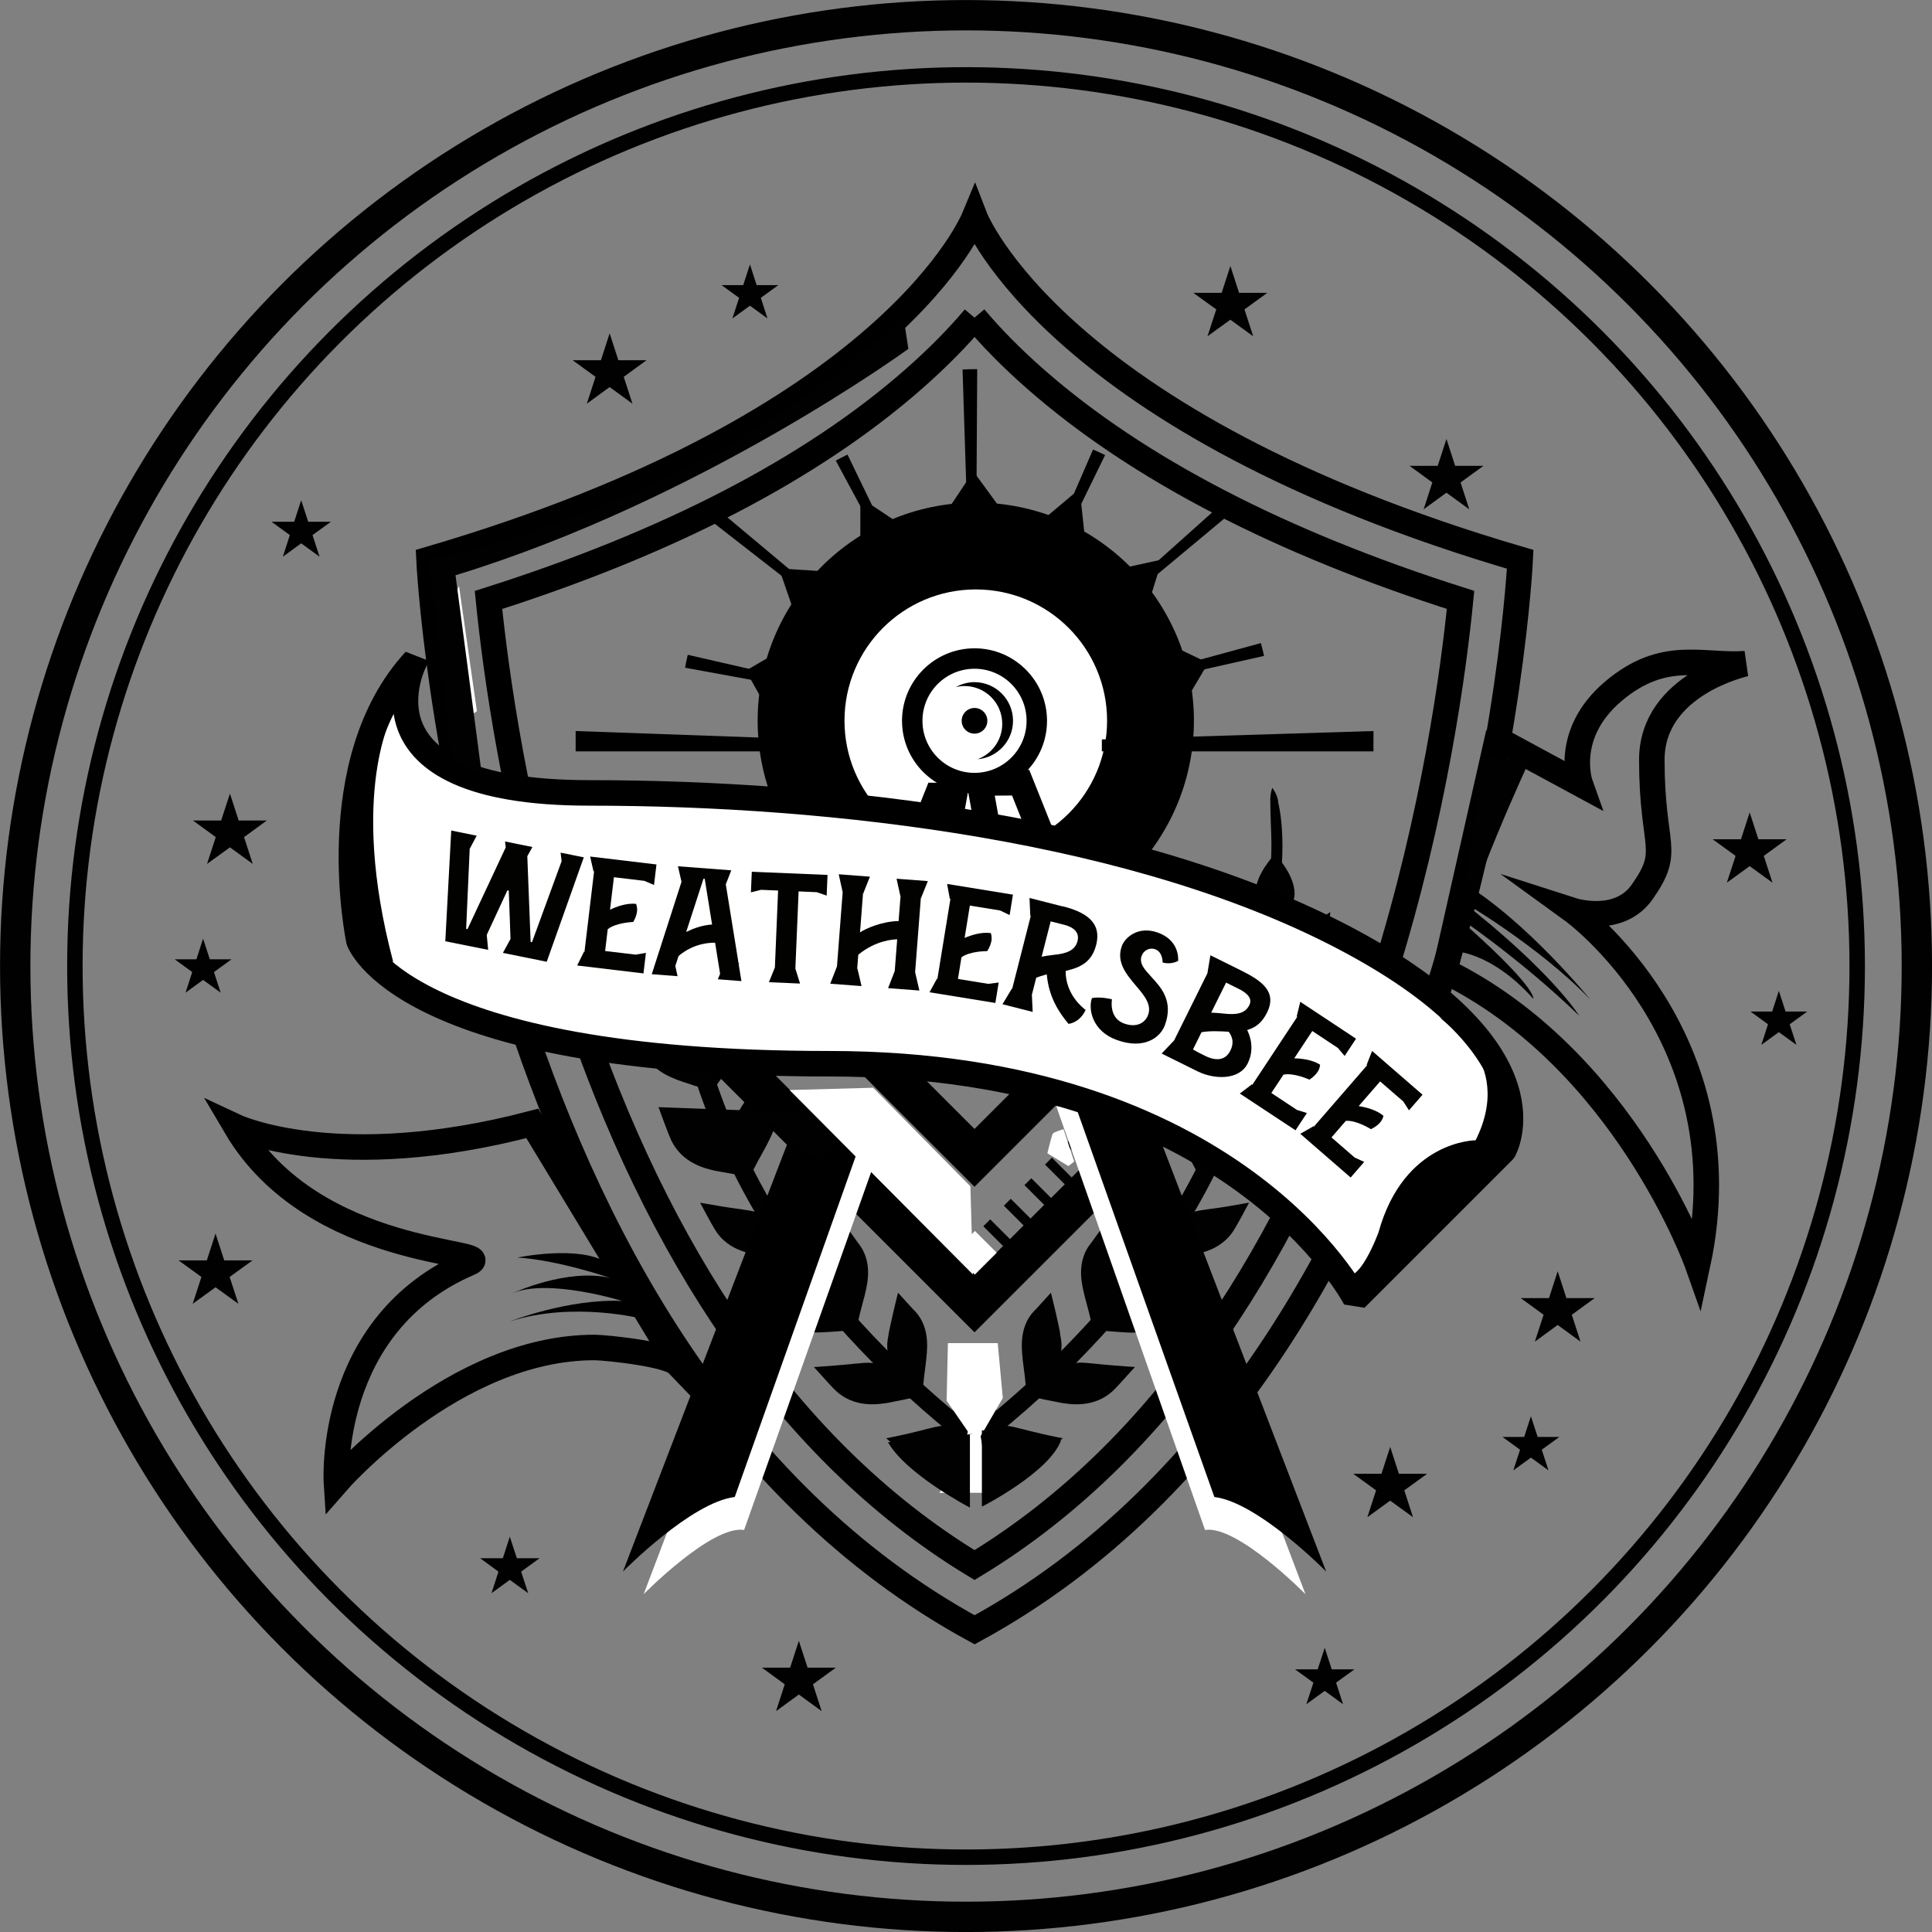 <?xml version="1.0" encoding="UTF-8"?>
<svg id="Layer_2" data-name="Layer 2" xmlns="http://www.w3.org/2000/svg" viewBox="0 0 243.83 243.83">
  <rect x="0" y="0" width="243.83" height="243.83" fill="#808080" stroke="none"/>
  <defs>
    <style>
      .cls-1, .cls-2, .cls-3, .cls-4, .cls-5, .cls-6, .cls-7, .cls-8, .cls-9 {
        stroke-miterlimit: 10;
      }

      .cls-1, .cls-10, .cls-11 {
        fill: #fff;
      }

      .cls-1, .cls-11, .cls-7, .cls-9 {
        stroke: #000;
      }

      .cls-1, .cls-11, .cls-9 {
        stroke-width: 3.22px;
      }

      .cls-2 {
        stroke-dasharray: 1.23 2.44;
      }

      .cls-2, .cls-3, .cls-4, .cls-5, .cls-6, .cls-7, .cls-8, .cls-9 {
        fill: none;
      }

      .cls-2, .cls-3, .cls-4, .cls-5, .cls-6, .cls-8 {
        stroke: #000100;
      }

      .cls-2, .cls-6, .cls-8 {
        stroke-width: 3.59px;
      }

      .cls-3 {
        stroke-width: 1.95px;
      }

      .cls-4 {
        stroke-width: 2.4px;
      }

      .cls-5 {
        stroke-width: 3.83px;
      }

      .cls-11 {
        stroke-linejoin: bevel;
      }

      .cls-12, .cls-13 {
        fill: #000100;
      }

      .cls-14 {
        fill: #020201;
      }

      .cls-7 {
        stroke-width: 5.16px;
      }

      .cls-13 {
        fill-rule: evenodd;
      }

      .cls-8 {
        stroke-dasharray: 1.18 2.34;
      }
    </style>
  </defs>
  <g id="Layer_1-2" data-name="Layer 1">
    <g>
      <circle class="cls-5" cx="121.92" cy="121.92" r="120"/>
      <circle class="cls-3" cx="121.92" cy="121.92" r="112.47"/>
      <polygon class="cls-12" points="76.94 42.07 78.04 45.46 81.6 45.46 78.72 47.56 79.82 50.95 76.94 48.85 74.06 50.95 75.16 47.56 72.27 45.46 75.84 45.46 76.94 42.07"/>
      <polygon class="cls-12" points="182.55 55.4 183.65 58.79 187.22 58.79 184.33 60.89 185.43 64.28 182.55 62.18 179.67 64.28 180.77 60.89 177.89 58.79 181.45 58.79 182.55 55.4"/>
      <polygon class="cls-12" points="155.28 33.57 156.38 36.96 159.94 36.96 157.06 39.05 158.16 42.44 155.28 40.35 152.39 42.44 153.5 39.05 150.61 36.96 154.18 36.96 155.28 33.57"/>
      <polygon class="cls-12" points="167.19 207.96 168.07 210.68 170.94 210.68 168.62 212.36 169.5 215.08 167.19 213.4 164.87 215.08 165.76 212.36 163.44 210.68 166.3 210.68 167.19 207.96"/>
      <polygon class="cls-12" points="27.2 155.68 28.3 159.07 31.87 159.07 28.98 161.16 30.09 164.55 27.2 162.46 24.32 164.55 25.42 161.16 22.54 159.07 26.1 159.07 27.2 155.68"/>
      <polygon class="cls-12" points="64.34 193.94 65.23 196.66 68.09 196.66 65.77 198.35 66.66 201.07 64.34 199.39 62.03 201.07 62.91 198.35 60.6 196.66 63.46 196.66 64.34 193.94"/>
      <polygon class="cls-12" points="94.65 33.37 95.49 35.98 98.23 35.98 96.02 37.59 96.86 40.19 94.65 38.58 92.43 40.19 93.28 37.59 91.06 35.98 93.8 35.98 94.65 33.37"/>
      <polygon class="cls-12" points="220.82 102.53 221.92 105.92 225.48 105.92 222.6 108.02 223.7 111.4 220.82 109.31 217.94 111.4 219.04 108.02 216.15 105.92 219.72 105.92 220.82 102.53"/>
      <polygon class="cls-12" points="224.5 125.05 225.35 127.66 228.09 127.66 225.87 129.27 226.72 131.87 224.5 130.26 222.29 131.87 223.13 129.27 220.92 127.66 223.66 127.66 224.5 125.05"/>
      <polygon class="cls-12" points="100.82 207.08 101.92 210.47 105.49 210.47 102.6 212.57 103.7 215.96 100.82 213.86 97.94 215.96 99.04 212.57 96.16 210.47 99.72 210.47 100.82 207.08"/>
      <polygon class="cls-12" points="29.02 100.16 30.12 103.55 33.68 103.55 30.8 105.65 31.9 109.03 29.02 106.94 26.13 109.03 27.23 105.65 24.35 103.55 27.91 103.55 29.02 100.16"/>
      <polygon class="cls-12" points="38.01 63.13 38.9 65.85 41.76 65.85 39.44 67.53 40.33 70.26 38.01 68.57 35.7 70.26 36.58 67.53 34.27 65.85 37.13 65.85 38.01 63.13"/>
      <polygon class="cls-12" points="25.63 118.46 26.48 121.07 29.22 121.07 27 122.68 27.85 125.28 25.63 123.67 23.42 125.28 24.26 122.68 22.05 121.07 24.79 121.07 25.63 118.46"/>
      <path class="cls-9" d="M123,40.08c1.99,2.36,4.53,5,7.75,7.82,12.84,11.25,30.85,20.59,53.58,27.81-.86,8.73-3.28,26.94-9.62,47.21-5.14,16.44-11.81,30.91-19.81,43.01-8.99,13.59-19.71,24.2-31.91,31.59-12.15-7.36-22.83-17.91-31.81-31.44-8-12.05-14.66-26.46-19.81-42.84-6.39-20.34-8.84-38.73-9.72-47.52,22.72-7.21,40.72-16.55,53.56-27.79,3.24-2.84,5.79-5.48,7.78-7.84M123,27.34h0c-.05.12-10.14,26.05-68.86,43.25,0,0,4.72,100.15,68.86,135.1h0s0,0,0,0c64.14-34.95,68.86-135.1,68.86-135.1-58.72-17.19-68.81-43.12-68.86-43.25h0Z"/>
      <g>
        <g>
          <path class="cls-13" d="M117.04,180.33s-.33.08-.81.21c-.49.12-1.13.28-1.78.43-1.3.3-2.61.55-2.61.55,1.27,1.11,2.04,1.66,2.44,1.99.41.32.48.38.49.38,3.03,2.31,6.36.94,7.05.76,0,0,1.09-.4,2.14-.83,1.05-.43,2.07-.88,2.07-.88h0s-.11-1.13-.18-2.24c-.07-1.11-.11-2.2-.11-2.2-.1-.75.06-4.02-2.33-5.84,0,0-.07-.05-.4-.32-.32-.27-.94-.71-1.99-1.63,0,0-.16,1.25-.26,2.51-.05.63-.09,1.26-.13,1.74-.03.48-.05.8-.05.81.01.49-.11,1.26.12,2.15.23.89.77,1.98,2.14,3l-.03.04c-2.93-1.71-4.76-.81-5.77-.63Z"/>
          <path class="cls-13" d="M108.01,172.09s-.34.04-.83.09c-.49.04-1.15.1-1.81.16-1.32.11-2.65.19-2.65.19,1.12,1.23,1.73,1.91,2.07,2.28.35.36.42.43.42.44,2.57,2.69,6.04,1.89,6.77,1.81,0,0,1.11-.22,2.22-.44,1.1-.26,2.2-.52,2.2-.52h0s.1-1.11.21-2.22c.14-1.1.28-2.21.28-2.21.02-.74.71-3.97-1.42-6.2,0,0-.06-.06-.36-.37-.29-.32-.82-.9-1.77-1.95,0,0-.32,1.22-.6,2.46-.29,1.24-.55,2.52-.55,2.52-.11.96-.9,2.93,1.42,5.46l-.03.04c-2.6-2.18-4.54-1.58-5.58-1.53Z"/>
          <path class="cls-13" d="M100.25,162.76s-1.33-.03-2.64-.05c-1.32-.04-2.64-.11-2.64-.11.95,1.33,1.48,2.07,1.77,2.47.3.4.35.47.36.48,2.18,2.94,5.7,2.59,6.43,2.61,0,0,1.13-.05,2.27-.14,1.12-.1,2.24-.19,2.24-.19h0s.26-1.09.52-2.18c.27-1.08.57-2.15.57-2.15.12-.73,1.22-3.87-.66-6.4,0,0-.05-.07-.31-.42-.25-.36-.72-1-1.56-2.18,0,0-.45,1.18-.87,2.39-.43,1.2-.83,2.44-.83,2.44-.23.95-1.24,2.81.73,5.61l-.04.03c-2.3-2.5-4.31-2.13-5.33-2.21Z"/>
          <path class="cls-13" d="M93.6,152.62s-.34-.04-.83-.11c-.5-.06-1.14-.17-1.79-.27-1.31-.23-2.62-.45-2.62-.45.79,1.47,1.22,2.29,1.48,2.72.25.44.3.52.31.53.91,1.61,2.3,2.42,3.5,2.85,1.2.43,2.26.44,2.63.5,0,0,1.13.05,2.26.1,1.12.03,2.25.06,2.25.06h0s.38-1.06.76-2.11c.4-1.04.8-2.08.8-2.08.19-.73,1.63-3.73.08-6.4,0,0-.04-.08-.26-.45-.23-.37-.58-1.06-1.26-2.3,0,0-.58,1.12-1.17,2.24-.29.57-.58,1.15-.78,1.58-.2.43-.34.73-.34.73-.34.91-1.57,2.64.09,5.65l-.04.03c-2.01-2.74-4.04-2.6-5.05-2.81Z"/>
          <path class="cls-13" d="M88.31,141.65s-1.28-.38-2.54-.75c-1.27-.38-2.53-.81-2.53-.81.57,1.57.91,2.43,1.09,2.9.18.47.23.57.23.57.7,1.71,1.93,2.73,3.08,3.31,1.13.59,2.17.77,2.54.87,0,0,1.12.2,2.24.41,1.1.2,2.22.35,2.22.35h0s.5-1.01,1.03-1.99c.53-.97,1.07-1.95,1.07-1.95.14-.33.68-1.2,1.03-2.34.34-1.13.52-2.52-.07-3.96,0,0-.03-.08-.19-.48-.15-.4-.42-1.13-.92-2.45,0,0-.75,1.01-1.47,2.05-.72,1.06-1.44,2.12-1.44,2.13-.23.43-.7,1.02-.97,1.92-.28.9-.33,2.09.29,3.68l-.05.02c-.82-1.5-1.73-2.27-2.55-2.73-.83-.45-1.6-.57-2.08-.74Z"/>
          <path class="cls-13" d="M84.61,130.04s-1.22-.55-2.43-1.09c-1.19-.56-2.38-1.16-2.38-1.16.32,1.64.56,2.53.67,3.02.12.49.14.58.14.59.91,3.62,4.31,4.63,4.98,4.93,0,0,1.08.38,2.16.72,1.08.33,2.15.66,2.15.66h0s.65-.92,1.3-1.83c.65-.9,1.33-1.78,1.33-1.78.39-.64,2.59-3.12,1.84-6.1,0,0-.02-.08-.12-.5-.1-.42-.3-1.17-.57-2.55,0,0-.88.89-1.76,1.83-.85.95-1.7,1.9-1.71,1.91-.59.79-2.24,2.11-1.47,5.45h-.05c-1.19-3.17-3.19-3.6-4.09-4.08Z"/>
          <path class="cls-13" d="M82.56,118.03s-.29-.18-.72-.44c-.42-.27-.97-.62-1.53-.98-1.11-.74-2.21-1.48-2.21-1.48.13,1.66.2,2.58.25,3.09.06.5.07.6.07.61.39,3.71,3.62,5.18,4.24,5.57,0,0,1.01.51,2.03,1.01,1.03.47,2.05.95,2.05.95h0s.76-.82,1.53-1.63c.79-.79,1.58-1.58,1.58-1.58.47-.57,2.99-2.72,2.67-5.79,0,0,0-.09-.06-.51-.04-.43-.1-1.2-.21-2.61,0,0-.99.78-1.97,1.57-.99.8-1.97,1.65-1.97,1.65-.67.7-2.5,1.77-2.22,5.19h-.05c-.72-3.31-2.63-4.02-3.47-4.61Z"/>
        </g>
        <path class="cls-13" d="M85.42,99.43s.29.71.25,1.71c0,.05-.01,1.48-.12,4.17-.12,3.13.28,6.64.28,6.64l-1.38-.06s-.41-3.31-.29-6.36c.11-2.79.5-4.15.5-4.2.04-1,.76-1.9.76-1.9Z"/>
        <path class="cls-13" d="M85.08,107.81c.06.04,2.48,2.5,2.48,5.01,0,1.82-2.48,3.45-2.48,3.45,0,0-2.48-1.63-2.48-3.45,0-2.52,2.48-5.02,2.48-5.02Z"/>
        <path class="cls-4" d="M85.67,122.45c1.82,11.62,6.03,23,12.8,33.44,4.87,7.51,12.88,16.47,22.32,24.12"/>
      </g>
      <g>
        <g>
          <path class="cls-13" d="M125.41,175.77s-.02-.33-.05-.81c-.03-.48-.08-1.11-.13-1.74-.11-1.26-.27-2.51-.27-2.51-1.05.92-1.67,1.36-1.99,1.63-.33.26-.39.31-.4.31-2.39,1.82-2.23,5.09-2.32,5.84,0,0-.06,1.1-.11,2.2-.07,1.11-.18,2.24-.18,2.24h0s1.01.44,2.06.87c1.05.43,2.14.84,2.14.84.69.18,4.02,1.55,7.05-.76,0,0,.08-.06.49-.38.4-.33,1.16-.88,2.43-1.99,0,0-1.31-.24-2.61-.54-.65-.16-1.29-.31-1.78-.43-.48-.12-.8-.21-.81-.21-1.01-.19-2.84-1.08-5.78.63l-.03-.04c1.37-1.02,1.91-2.11,2.13-3,.23-.89.11-1.65.12-2.14Z"/>
          <path class="cls-13" d="M133.78,168.13s-.26-1.28-.55-2.52c-.28-1.24-.6-2.46-.6-2.46-.95,1.05-1.48,1.63-1.77,1.95-.3.31-.35.36-.36.37-2.13,2.23-1.44,5.46-1.42,6.21,0,0,.14,1.11.28,2.21.1,1.11.2,2.22.2,2.22h0s1.1.25,2.2.51c1.11.22,2.22.44,2.22.44.73.08,4.2.88,6.77-1.82,0,0,.07-.07.42-.44.34-.37.96-1.05,2.07-2.28,0,0-1.33-.07-2.65-.19-.65-.06-1.31-.12-1.81-.16-.49-.05-.82-.09-.83-.09-1.04-.04-2.98-.65-5.58,1.54l-.03-.04c2.32-2.52,1.52-4.5,1.42-5.45Z"/>
          <path class="cls-13" d="M141.1,159.34s-.1-.32-.25-.77c-.16-.46-.37-1.06-.58-1.67-.42-1.2-.87-2.39-.87-2.39-.84,1.17-1.3,1.82-1.56,2.18-.26.35-.31.41-.32.42-1.88,2.53-.77,5.67-.65,6.4,0,0,.28,1.08.57,2.15.26,1.09.52,2.18.52,2.18h0s1.12.09,2.24.19c1.13.09,2.27.15,2.27.15.73-.02,4.25.32,6.43-2.62,0,0,.06-.08.36-.48.29-.41.81-1.14,1.77-2.47,0,0-1.32.07-2.64.11-.66.02-1.31.03-1.81.04-.5,0-.83,0-.83,0-1.02.08-3.03-.29-5.33,2.22l-.04-.03c1.97-2.8.95-4.65.73-5.6Z"/>
          <path class="cls-13" d="M147.37,149.77s-.14-.3-.34-.73c-.2-.43-.49-1.01-.78-1.58-.59-1.12-1.17-2.24-1.17-2.24-.67,1.24-1.03,1.94-1.26,2.3-.22.37-.25.44-.26.45-1.54,2.67-.11,5.67.09,6.4,0,0,.4,1.04.8,2.08.38,1.05.76,2.1.76,2.1h0s1.12-.04,2.25-.07c1.13-.05,2.26-.1,2.26-.1.37-.06,1.43-.07,2.63-.5,1.2-.43,2.59-1.25,3.5-2.85,0,0,.05-.09.31-.53.26-.43.69-1.25,1.48-2.72,0,0-1.31.23-2.62.46-.65.1-1.29.21-1.79.27-.49.06-.83.11-.83.11-1.01.21-3.05.07-5.05,2.82l-.04-.03c1.65-3.01.42-4.73.08-5.64Z"/>
          <path class="cls-13" d="M152.32,139.52s-.18-.28-.45-.68c-.27-.4-.63-.93-.99-1.45-.72-1.04-1.47-2.05-1.47-2.05-.5,1.32-.77,2.05-.92,2.45-.15.4-.19.48-.19.48-.59,1.44-.4,2.83-.07,3.96.36,1.14.89,2.01,1.03,2.34,0,0,.53.97,1.07,1.95.53.99,1.03,1.99,1.03,1.99h0s1.12-.16,2.22-.36c1.12-.2,2.24-.41,2.24-.41.37-.1,1.41-.28,2.54-.87,1.15-.58,2.38-1.6,3.08-3.31,0,0,.05-.09.23-.57.17-.48.52-1.33,1.09-2.9,0,0-1.26.43-2.53.82-1.26.37-2.53.74-2.54.74-.48.17-1.25.29-2.08.75-.82.46-1.73,1.24-2.55,2.74l-.05-.02c.62-1.59.56-2.78.28-3.68-.27-.89-.74-1.48-.97-1.91Z"/>
          <path class="cls-13" d="M155.77,128.67s-.22-.25-.54-.61c-.32-.36-.75-.83-1.17-1.3-.87-.94-1.76-1.83-1.76-1.83-.27,1.38-.47,2.14-.57,2.55-.1.42-.12.49-.12.5-.75,2.99,1.45,5.47,1.85,6.11,0,0,.68.88,1.33,1.78.65.91,1.3,1.82,1.3,1.82h0s1.07-.34,2.15-.66c1.08-.34,2.16-.72,2.16-.72.66-.3,4.07-1.31,4.97-4.93,0-.01.02-.1.14-.59.12-.49.35-1.39.67-3.02,0,0-1.19.6-2.38,1.17-1.21.54-2.42,1.08-2.43,1.09-.9.48-2.9.91-4.09,4.1h-.05c.77-3.35-.88-4.67-1.47-5.45Z"/>
          <path class="cls-13" d="M157.69,117.46s-.25-.22-.61-.53c-.37-.31-.87-.72-1.36-1.12-.99-.78-1.98-1.57-1.98-1.57-.11,1.41-.18,2.18-.21,2.61-.05.43-.06.5-.06.51-.32,3.07,2.2,5.21,2.67,5.79,0,0,.79.79,1.58,1.58.76.81,1.53,1.62,1.53,1.62h0s1.02-.48,2.05-.96c1.01-.51,2.03-1.01,2.03-1.01.62-.39,3.85-1.87,4.24-5.57,0-.01.01-.1.07-.61.05-.5.12-1.42.25-3.09,0,0-1.11.74-2.21,1.48-.55.36-1.11.71-1.52.98-.42.26-.71.43-.72.44-.84.6-2.75,1.31-3.47,4.63h-.05c.29-3.42-1.54-4.5-2.22-5.19Z"/>
        </g>
        <path class="cls-13" d="M160.57,99.43s-.29.71-.25,1.71c0,.05.01,1.48.12,4.17.12,3.13-.28,6.64-.28,6.64l1.38-.06s.41-3.31.29-6.36c-.11-2.79-.5-4.15-.5-4.2-.04-1-.76-1.9-.76-1.9Z"/>
        <path class="cls-13" d="M160.91,107.81c-.06.04-2.48,2.5-2.48,5.01,0,1.82,2.48,3.45,2.48,3.45,0,0,2.48-1.63,2.48-3.45,0-2.52-2.48-5.02-2.48-5.02Z"/>
        <path class="cls-4" d="M160.32,122.45c-1.82,11.62-6.03,23-12.8,33.44-4.87,7.51-12.88,16.47-22.32,24.12"/>
      </g>
      <polygon class="cls-7" points="122.99 146.13 91.61 114.74 82.42 123.93 122.99 164.5 163.57 123.93 154.38 114.74 122.99 146.13"/>
      <g>
        <line class="cls-6" x1="138.8" y1="142.59" x2="138.35" y2="143.05"/>
        <line class="cls-2" x1="136.62" y1="144.78" x2="124.5" y2="156.9"/>
        <polyline class="cls-6" points="123.63 157.76 123.18 158.22 122.72 157.76"/>
        <line class="cls-8" x1="121.07" y1="156.11" x2="109.44" y2="144.48"/>
        <line class="cls-6" x1="108.61" y1="143.65" x2="108.15" y2="143.19"/>
      </g>
      <g>
        <path class="cls-10" d="M123.14,113.02c-12.16,0-22.05-9.89-22.05-22.05s9.89-22.05,22.05-22.05,22.05,9.89,22.05,22.05-9.89,22.05-22.05,22.05Z"/>
        <path d="M123.15,74.39c9.15,0,16.57,7.42,16.57,16.57s-7.42,16.57-16.57,16.57-16.57-7.42-16.57-16.57,7.42-16.57,16.57-16.57M123.15,63.43c-15.18,0-27.53,12.35-27.53,27.53s12.35,27.53,27.53,27.53,27.53-12.35,27.53-27.53-12.35-27.53-27.53-27.53h0Z"/>
      </g>
      <path d="M104.85,87.64l-18.39-3.37c.1-.55.21-1.09.34-1.63l18.22,4.18c-.06.27-.12.55-.17.82ZM141.29,86.89c-.06-.27-.13-.54-.2-.81l18.04-4.92c.15.54.28,1.08.4,1.62l-18.24,4.1ZM108.11,80.05l-18.47-14.39c.33-.45.67-.89,1.01-1.33l17.97,15.05c-.17.22-.34.44-.51.66ZM137.72,79.45c-.18-.22-.36-.44-.54-.65l17.6-15.74c.36.42.72.84,1.06,1.28l-18.13,15.11ZM114.35,74.59l-8.87-16.46c.49-.26.98-.52,1.48-.76l8.14,16.83c-.25.12-.5.25-.75.38ZM131.26,74.24c-.25-.12-.5-.24-.75-.35l7.44-17.16c.51.22,1.02.46,1.52.7l-8.2,16.8ZM122.3,72.39l-.82-25.76c.55-.02,1.11-.04,1.66-.04h0s.19,0,.19,0l-.15,25.78h.03-.07c-.28,0-.56,0-.84.02Z"/>
      <path d="M100.1,145.72s4.94,4.3,1.5,8.81l-1.93,3.44h-3.01l3.44-12.25Z"/>
      <polygon points="99.84 146.5 96.19 154.45 95.97 158.1 98.76 158.32 99.84 146.5"/>
      <polygon points="117.17 98.78 112.02 111.68 120.4 109.74 122.37 98.82 117.17 98.78"/>
      <polygon points="122.85 59.49 119.69 64.22 126.3 64.22 122.85 59.49"/>
      <polygon points="136.26 61.69 132.17 65.13 136.9 67.71 136.26 61.69"/>
      <path d="M108.58,62.88v5.37l4.94-2.15s-4.73-3.22-4.94-3.22Z"/>
      <polygon points="146.68 70.61 141.52 71.74 145.07 75.77 146.68 70.61"/>
      <polygon points="98.32 71.74 103.32 72.06 99.93 76.42 98.32 71.74"/>
      <polygon points="148.45 81.74 152.48 83.67 149.9 88.02 148.45 81.74"/>
      <polygon points="97.19 82.86 94.13 84.64 96.39 88.67 97.19 82.86"/>
      <path class="cls-10" d="M122.41,170.35s1.29,14.83,3.22,18.05h-7.09s5.8-6.45,3.87-18.05Z"/>
      <path class="cls-9" d="M85.65,172.29c-.74-1.38-9.3-2.23-10.64-2.23-17.73,0-32.55,17.06-32.55,17.06,0,0-1.29-19.99,16.76-27.72,3.97-1.7-19.56-.43-29.44-17.19,0,0,12.9,6.02,37.4-.43,0,0,18.44,30.44,18.48,30.52Z"/>
      <path class="cls-9" d="M188.98,93.29l10.46,5.66s-2.24-6.29,4.19-11.72c6.38-5.39,11.21-3.08,16.66-3.47,0,0-11.82,2.54-11.82,12.13,0,11.28,2.58,11.28-1.22,16.68-2.96,4.21-8.78,2.34-8.78,2.34,0,0,21.96,15.92,15.78,44.69,0,0-9.15-25.86-31.89-37.04l6.6-29.26Z"/>
      <polygon points="173.34 94.83 139.06 94.83 139.06 93.32 173.34 92.26 173.34 94.83"/>
      <polygon points="102.41 94.83 72.65 94.83 72.65 92.26 102.41 93.32 102.41 94.83"/>
      <polygon class="cls-1" points="128.81 98.78 133.97 111.68 125.59 109.74 123.62 98.82 128.81 98.78"/>
      <path class="cls-10" d="M104.95,138.76l-23.72,62.44s8.6-8.75,12.68-8.11l17.81-50.17-6.78-4.16Z"/>
      <path d="M101.51,138.76l-22.89,59.58s8.6-8.75,14.11-9.41l17.81-50.17h-9.03Z"/>
      <path class="cls-10" d="M141.04,138.76l23.72,62.44s-8.6-8.75-12.68-8.11l-18.77-53.47,7.74-.86Z"/>
      <path d="M144.48,138.76l22.89,59.58s-8.6-8.75-14.11-9.41l-17.81-50.17h9.03Z"/>
      <g>
        <path class="cls-11" d="M52.38,83.35s-8.97,16.72,21.98,16.72,69.63,4.51,96.07,18.7c26.44,14.18,19.34,26.44,19.34,26.44l-18.7,18.7s-15.14-29.66-66.41-29.66c-54.16,0-59.36-15.52-59.36-15.52,0,0-4.78-22.52,7.08-35.38Z"/>
        <path d="M181.72,128.44s9.67,5.16,4.51,15.47c0,0-9.03,0-12.25,11.61,0,0-2.58,7.09-4.51,5.16l1.93,1.93,18.36-17.41s.98-9.67-8.04-16.76Z"/>
      </g>
      <polygon class="cls-10" points="123.21 182.2 126.56 176.44 125.92 169.51 119.63 169.51 119.47 176.77 123.21 182.2"/>
      <polygon class="cls-10" points="56.06 77.83 58.25 91.05 60.19 89.76 57.93 73.96 56.06 77.83"/>
      <path class="cls-12" d="M122.41,180.98v9.29s-8.02-4.18-10.34-8.25l10.8-1.05"/>
      <path class="cls-12" d="M123.92,180.51v9.64s8.48-4.3,9.99-8.36l-9.99-1.28Z"/>
      <rect class="cls-10" x="121.1" y="156.16" width="3.89" height="3.89" transform="translate(147.83 -40.7) rotate(45)"/>
      <path class="cls-12" d="M193.02,96.01s-7.79,16.77-9.31,24.54l3.39-24.93,5.92.38Z"/>
      <polygon class="cls-12" points="83.08 139.73 85.98 145.21 92.75 147.46 97.26 141.66 103.39 146.82 108.87 140.69 83.08 139.73"/>
      <polygon class="cls-10" points="122.47 149.72 110.2 137.28 99.65 137.57 122.79 160.85 122.47 149.72"/>
      <path class="cls-10" d="M134.84,147.16l.73-.56-1.35-4.09s-1.22.36-1.35.56-.69,2.48-.69,2.48l2.67,1.62Z"/>
      <g>
        <path class="cls-10" d="M122.99,98.82c-4.33,0-7.86-3.52-7.86-7.86s3.52-7.85,7.86-7.85,7.86,3.52,7.86,7.85-3.52,7.86-7.86,7.86Z"/>
        <path d="M122.99,84.4c3.63,0,6.57,2.94,6.57,6.57s-2.94,6.57-6.57,6.57-6.57-2.94-6.57-6.57,2.94-6.57,6.57-6.57M122.99,81.82c-5.04,0-9.15,4.1-9.15,9.15s4.1,9.15,9.15,9.15,9.15-4.1,9.15-9.15-4.1-9.15-9.15-9.15h0Z"/>
      </g>
      <circle cx="122.99" cy="90.97" r="1.62"/>
      <path d="M122.99,86.09c-.86,0-1.67.24-2.37.63.36-.09.72-.14,1.1-.14,2.64,0,4.77,2.14,4.77,4.77,0,2.05-1.29,3.79-3.11,4.47,2.5-.21,4.47-2.3,4.47-4.85,0-2.69-2.18-4.88-4.88-4.88Z"/>
      <path class="cls-12" d="M113.99,39.76l.65,4.27s-26.17,19.1-57.15,28.57l3.31,25.11-3.87-1.86-2.79-25.26s34.71-6.33,59.85-30.83Z"/>
      <polygon class="cls-10" points="87.7 122.45 87.55 128.57 94.97 128.89 96.58 121.8 87.7 122.45"/>
      <polygon class="cls-10" points="102.49 122.45 102.19 129.05 110.32 130.34 110.93 120.03 102.49 122.45"/>
      <path d="M183.3,120.03s4.73-.11,10.21,6.02c0,0,.63-1.35-9.89-10.53-.69-.6,8.17,5.37,15.69,12.68,0,0-3.52-5.68-15.04-14.61-.04-.03,9.99,5.8,16.44,12.57,0,0-8.06-9.95-16.12-14.78l-1.28,8.66Z"/>
      <path d="M81.11,166.45s-8.7-2.26-16.76.32c0,0,7.41-2.9,14.18-2.58,0,0-9.35-2.9-13.86-.97,0,0,6.88-3.22,12.36-1.93,0,0-6.56-2.26-11.71-2.58,0,0,7.74-1.61,11.28.64l4.51,7.09Z"/>
      <polygon class="cls-12" points="175.45 182.61 176.55 186 180.12 186 177.23 188.09 178.33 191.48 175.45 189.39 172.57 191.48 173.67 188.09 170.79 186 174.35 186 175.45 182.61"/>
      <polygon class="cls-12" points="196.59 160.44 197.69 163.83 201.26 163.83 198.37 165.93 199.47 169.32 196.59 167.22 193.71 169.32 194.81 165.93 191.93 163.83 195.49 163.83 196.59 160.44"/>
      <polygon class="cls-12" points="193.21 178.74 194.06 181.35 196.8 181.35 194.58 182.96 195.43 185.57 193.21 183.96 190.99 185.57 191.84 182.96 189.62 181.35 192.36 181.35 193.21 178.74"/>
      <g>
        <path class="cls-14" d="M56.96,104.82l3.2.65-.88,1.66-.45,10.1.17.03,4.83-10.32-.09-.74,3.45.7-.64,1.16.42,10.82.17.03,3.74-10.22-.13-1.08,2.93.59-4.68,13.18-5.53-1.12.96-1.76-.22-6.1-.17-.04-2.61,5.63.18,1.89-5.41-1.09.75-13.97Z"/>
        <path class="cls-14" d="M74.48,108.1l8.37,1-.31,2.59-1.21-.52-3.85-.46-.49,4.1c.76-.37,2.08-.87,3.28-.74,0,0,.19.4.13.93-.04.35-.16.8-.48,1.36,0,0-2.16.06-3.22.91l-.33,2.75,3.85.46,1.3-.22-.31,2.59-8.37-1,.84-1.69h-.08s.11-.08.11-.08l-.03.08h.08s1.22-10.2,1.22-10.2h-.08s-.42-1.85-.42-1.85Z"/>
        <path class="cls-14" d="M82.25,122.97l3.76-11.68-.45-1.96,6.73.51-.69,1.77,1.62,10.02v-.1s.1.11.1.11h-.1s0,.01,0,.01l.35,2.17-2.98-.23.29-.69-.63-3.92c-.44-.01-2.58-.04-4.61,1.67l-.41,1.26.28,1.29-3.25-.25ZM89.87,116.68l-.93-5.77h-.16s-2.18,6.71-2.18,6.71c.8-.4,1.99-.86,3.27-.94Z"/>
        <path class="cls-14" d="M94.77,112.63l.11-2.61,9.56.4-.11,2.61-1.25-.43-2.29-.1-.41,9.74.59,1.89-3.93-.17.71-1.75h-.08s.1-.08.1-.08l-.02.08h.04s.41-9.82.41-9.82l-2.15-.09-1.28.32Z"/>
        <path class="cls-14" d="M105.63,121.99l.72-9.39-.5-2.26,3.94.3-.83,2.08h.08s-.1.06-.1.06l.02-.06h-.04s-.38,4.95-.38,4.95c.77-.5,2.73-1.38,4.87-1.43l.24-3.08-.5-2.26,3.95.3-.84,2.08h.08s-.1.06-.1.06l.02-.06h-.04s-.73,9.45-.73,9.45l.11.11-.09-.07.52,2.24-3.95-.3.84-2.16.31-4c-.38,0-2.67.09-4.91,1.94l-.14,1.78h.04s.51,2.18.51,2.18l-3.95-.3.84-2.16Z"/>
        <path class="cls-14" d="M119.53,111.56l8.31,1.35-.42,2.58-1.19-.58-3.83-.62-.66,4.08c.78-.33,2.11-.78,3.3-.61,0,0,.17.41.09.94-.06.35-.19.79-.54,1.34,0,0-2.16-.03-3.25.78l-.44,2.73,3.83.62,1.31-.17-.42,2.58-8.31-1.35.91-1.66h-.08s.11-.07.11-.07l-.03.07h.08s1.65-10.14,1.65-10.14h-.08s-.34-1.87-.34-1.87Z"/>
        <path class="cls-14" d="M134.1,114.37c2.82.72,4.99,1.96,4.24,4.89-.54,2.11-1.9,2.82-3.76,3.25l-.09.02c-.03,2.93,2.14,4.65,2.52,4.93-.75,1.65-2.16,1.76-2.16,1.76-1.3-1.56-2.5-3.49-2.74-6.25-.55.15-.99.28-1.33.42l-.55,2.15.1,2.17-3.81-.97,1.16-1.93-.08-.02.11-.03-.03.05h.06s2.35-9.22,2.35-9.22h-.06s-.1-2.26-.1-2.26l4.16,1.06ZM131.46,120.74c.35-.07.88-.16,1.51-.23,1.65-.15,2.72-.57,3.02-1.74.39-1.53-1.3-1.96-1.74-2.07l-1.65-.42-1.14,4.46Z"/>
        <path class="cls-14" d="M145.31,123.29c1.24,1.35,2.81,3.05,1.71,6.08-.56,1.56-2.61,3.14-6.08,1.88-3.07-1.11-3.63-3.86-3.13-5.29,1.17-.21,2.53.16,2.53.16,0,0-.45,2.34,1.52,3.05,1.64.59,2.69-.12,3.04-1.09.47-1.3-.48-2.44-1.55-3.69-1.19-1.42-2.5-2.96-1.77-4.99.38-1.06,2.05-2.6,4.55-1.7,2.66.96,2.58,3.2,2.56,3.57,0,0-.88.52-1.96.2,0,0,.03-1.31-.92-1.66-.76-.28-1.49.16-1.73.83-.34.95.37,1.71,1.23,2.65Z"/>
        <path class="cls-14" d="M146.61,132.96l1.57-1.65,4.2-8.47.38-2.28,3.85,1.91c2.6,1.29,4.62,2.67,3.29,5.34-.62,1.24-1.4,1.84-2.39,2.15l-.11.03c.76,1.55.65,3.06.07,4.21-1.08,2.18-4.26,2.04-6.35,1l-4.52-2.24ZM151.64,130.27l-1.08,2.18c.36.22.82.45,1.54.81.89.44,2.41.89,3.18-.67.45-.9.32-1.67-.21-2.38-1.14-.06-2.3-.13-3.43.06ZM154.74,124.01l-1.88,3.79c.34.02.88.04,1.51.11,1.65.2,2.77.03,3.31-1.07.53-1.06-.82-1.77-1.33-2.03l-1.61-.8Z"/>
        <path class="cls-14" d="M164.11,126.44l7.03,4.65-1.44,2.18-.85-1.01-3.23-2.14-2.28,3.45c.84.01,2.24.15,3.26.8,0,0,0,.44-.3.89-.2.3-.5.64-1.04,1,0,0-1.96-.91-3.28-.63l-1.53,2.31,3.23,2.14,1.26.39-1.44,2.18-7.03-4.64,1.51-1.14-.07-.04h.13s-.06.04-.06.04l.07.04,5.67-8.58-.07-.05.45-1.83Z"/>
        <path class="cls-14" d="M173.17,132.64l6.36,5.52-1.71,1.97-.71-1.11-2.93-2.54-2.71,3.12c.84.12,2.21.45,3.13,1.22,0,0-.07.44-.42.84-.23.27-.58.57-1.16.85,0,0-1.82-1.16-3.17-1.05l-1.81,2.09,2.93,2.54,1.2.55-1.71,1.97-6.36-5.52,1.64-.93-.06-.05h.13s-.07.05-.07.05l.06.05,6.74-7.77-.06-.05.69-1.76Z"/>
      </g>
      <path d="M49.62,90.05s-5.68,9.85,0,31.33l-3.88-.12-1.39-7.95s-2.61-15.89,5.27-23.26Z"/>
    </g>
  </g>
</svg>